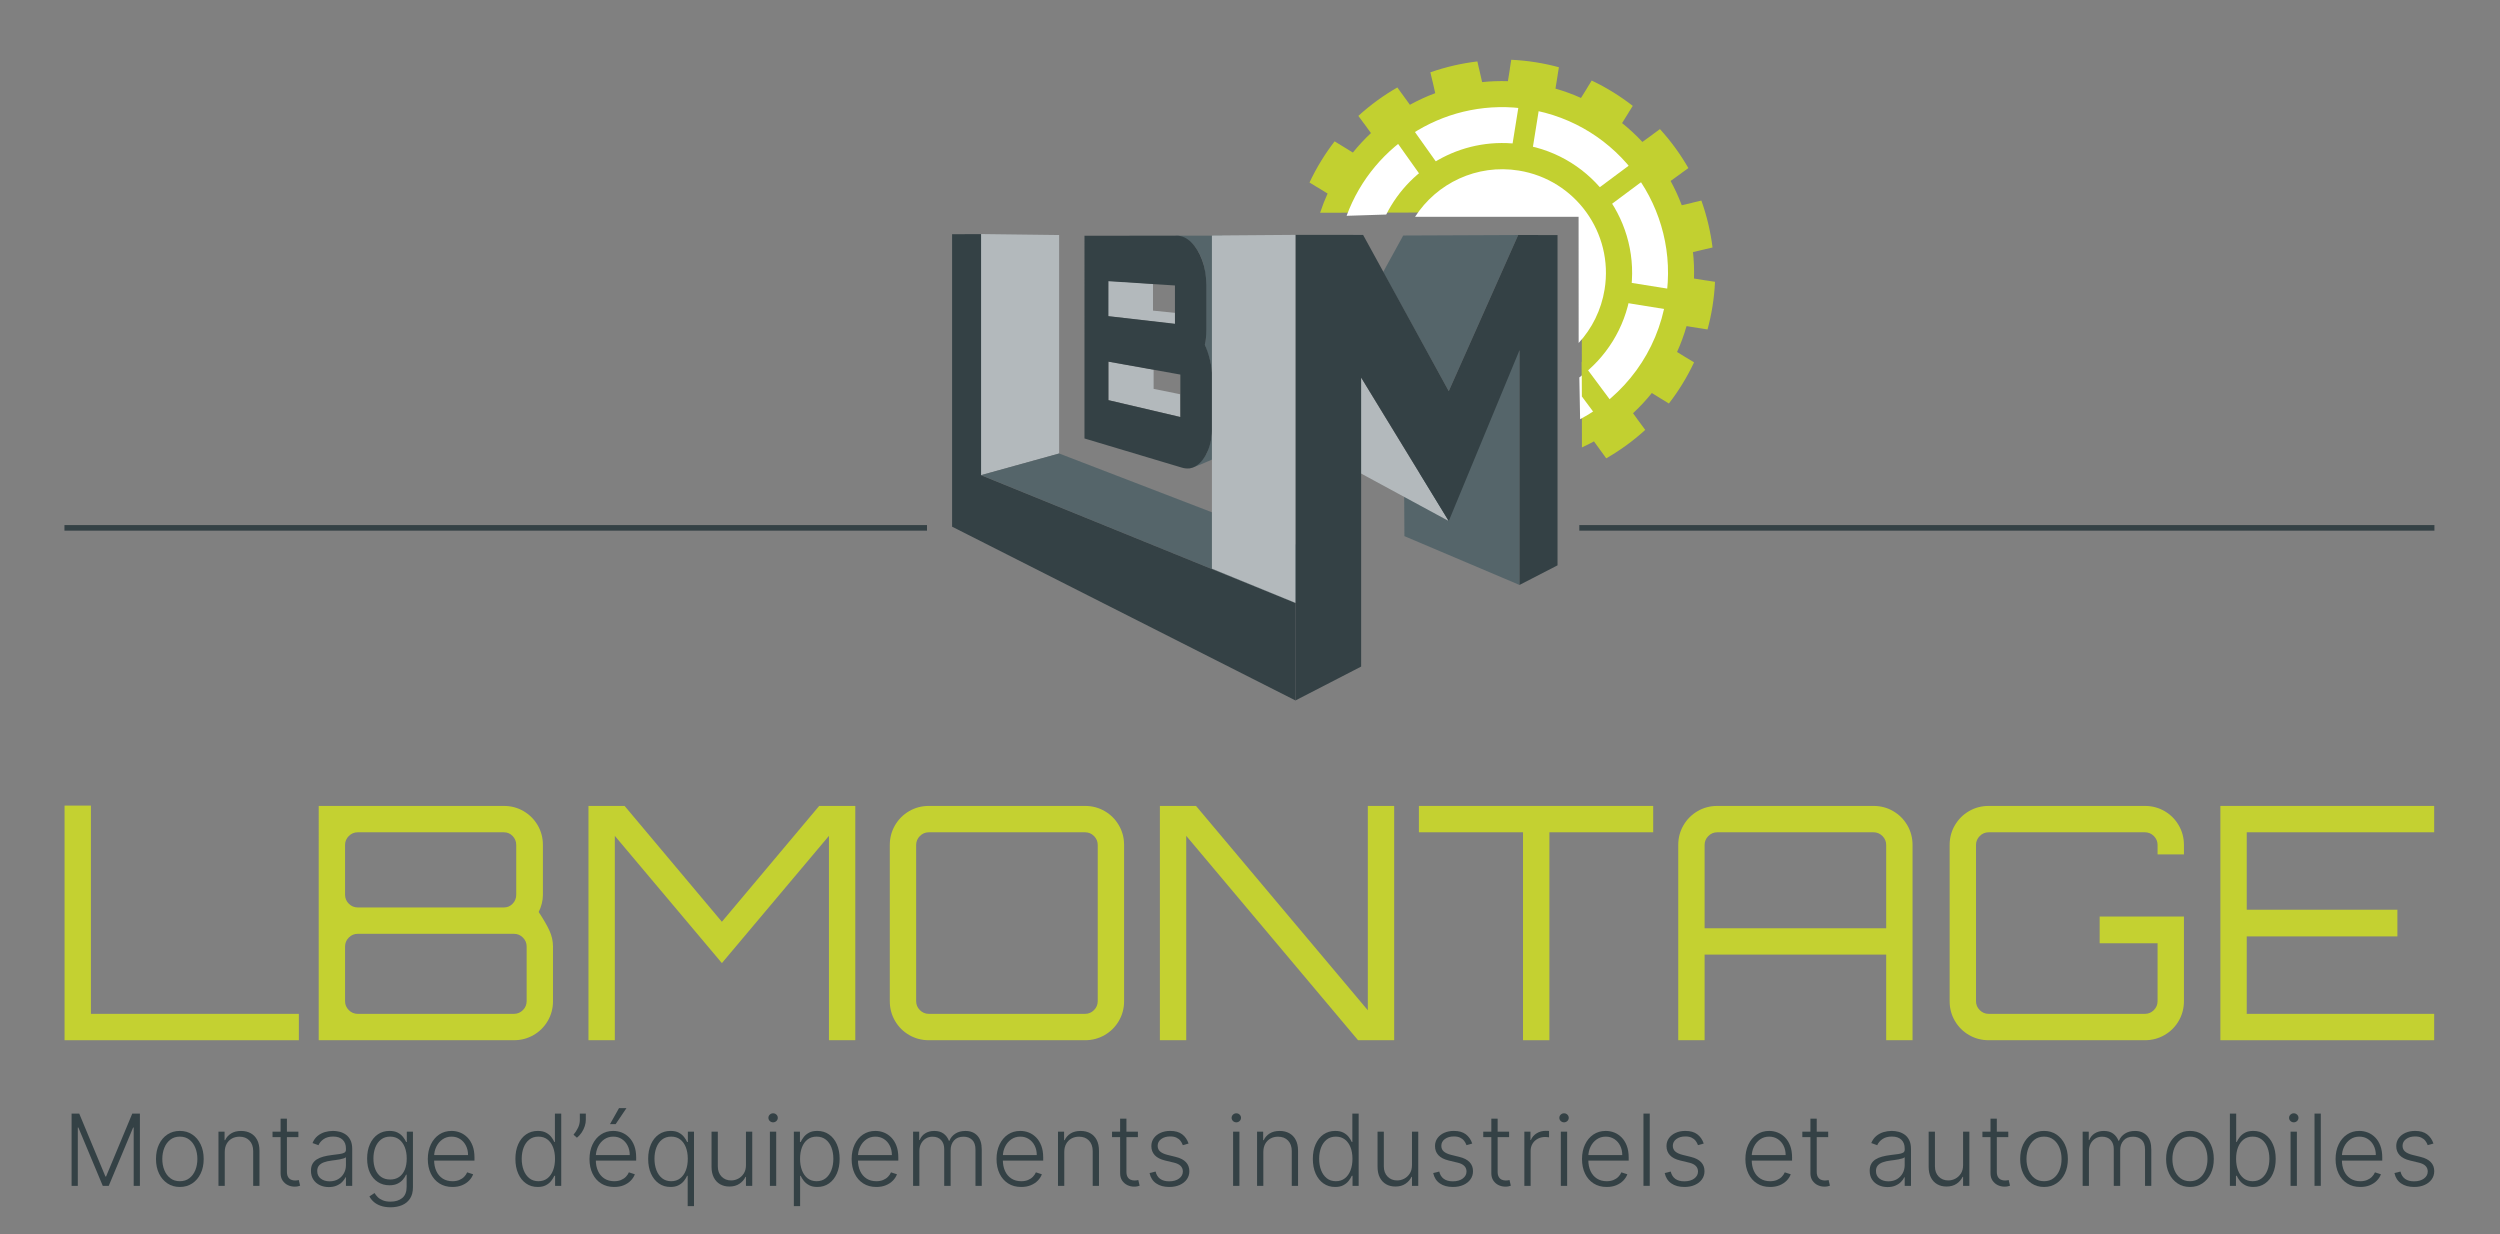 <?xml version="1.0" encoding="utf-8"?>
<!-- Generator: Adobe Illustrator 15.0.0, SVG Export Plug-In . SVG Version: 6.00 Build 0)  -->
<!DOCTYPE svg PUBLIC "-//W3C//DTD SVG 1.1//EN" "http://www.w3.org/Graphics/SVG/1.1/DTD/svg11.dtd">
<svg version="1.1" id="Calque_1" xmlns="http://www.w3.org/2000/svg" xmlns:xlink="http://www.w3.org/1999/xlink" x="0px" y="0px"
	 width="1280px" height="632px" viewBox="0 0 1280 632" enable-background="new 0 0 1280 632" xml:space="preserve">
<rect x="0" y="0" width="1280" height="632" fill="#808080" stroke="none"/>
<g>
	<polygon fill="#C4D131" points="33.057,532.592 33.057,412.465 46.551,412.465 46.551,519.096 153.017,519.096 153.017,532.592 
		33.057,532.592 	"/>
	<path fill="#C4D131" d="M183.17,519.096h79.973c1.776,0,3.305-0.636,4.583-1.915c1.274-1.274,1.917-2.805,1.917-4.582v-27.99
		c0-1.775-0.642-3.304-1.917-4.582c-1.278-1.275-2.807-1.916-4.583-1.916H183.17c-1.777,0-3.305,0.641-4.582,1.916
		c-1.277,1.278-1.915,2.807-1.915,4.582v27.99c0,1.777,0.638,3.308,1.915,4.582C179.865,518.46,181.393,519.096,183.17,519.096
		L183.17,519.096z M183.17,464.615h74.808c1.776,0,3.275-0.637,4.498-1.917c1.221-1.274,1.835-2.803,1.835-4.58v-25.492
		c0-1.775-0.614-3.304-1.835-4.581c-1.223-1.275-2.722-1.915-4.498-1.915H183.17c-1.777,0-3.305,0.64-4.582,1.915
		c-1.277,1.277-1.915,2.806-1.915,4.581v25.492c0,1.777,0.638,3.306,1.915,4.58C179.865,463.979,181.393,464.615,183.17,464.615
		L183.17,464.615z M163.177,412.634h94.801c3.665,0,7.024,0.89,10.081,2.665c3.054,1.777,5.469,4.195,7.247,7.247
		c1.776,3.056,2.665,6.415,2.665,10.08v25.492c0,1.557-0.195,3.082-0.582,4.58c-0.391,1.501-0.915,2.917-1.583,4.25
		c2.442,3.666,4.275,6.829,5.499,9.496c1.221,2.665,1.833,5.389,1.833,8.164v27.99c0,3.667-0.89,7.026-2.667,10.08
		c-1.778,3.056-4.193,5.473-7.247,7.248c-3.056,1.775-6.416,2.665-10.081,2.665h-99.965V412.634L163.177,412.634z"/>
	<polygon fill="#C4D131" points="301.295,532.592 301.295,412.634 319.788,412.634 369.604,471.946 419.42,412.634 437.914,412.634 
		437.914,532.592 424.418,532.592 424.418,427.962 369.604,493.105 314.789,427.962 314.789,532.592 301.295,532.592 	"/>
	<path fill="#C4D131" d="M475.567,519.096h79.973c1.775,0,3.304-0.636,4.582-1.915c1.274-1.274,1.917-2.805,1.917-4.582v-79.973
		c0-1.775-0.643-3.304-1.917-4.581c-1.278-1.275-2.807-1.915-4.582-1.915h-79.973c-1.778,0-3.307,0.64-4.582,1.915
		c-1.277,1.277-1.916,2.806-1.916,4.581v79.973c0,1.777,0.639,3.308,1.916,4.582C472.26,518.46,473.79,519.096,475.567,519.096
		L475.567,519.096z M475.567,532.592c-3.664,0-7.024-0.89-10.081-2.665s-5.472-4.192-7.245-7.248
		c-1.78-3.054-2.668-6.413-2.668-10.08v-79.973c0-3.665,0.888-7.024,2.668-10.08c1.773-3.052,4.188-5.47,7.245-7.247
		c3.056-1.775,6.417-2.665,10.081-2.665h79.973c3.666,0,7.024,0.89,10.081,2.665c3.053,1.777,5.468,4.195,7.246,7.247
		c1.775,3.056,2.667,6.415,2.667,10.08v79.973c0,3.667-0.891,7.026-2.667,10.08c-1.778,3.056-4.193,5.473-7.246,7.248
		c-3.057,1.775-6.416,2.665-10.081,2.665H475.567L475.567,532.592z"/>
	<polygon fill="#C4D131" points="593.858,532.592 593.858,412.634 612.353,412.634 700.323,517.265 700.323,412.634 
		713.817,412.634 713.817,532.592 695.322,532.592 607.354,427.962 607.354,532.592 593.858,532.592 	"/>
	<polygon fill="#C4D131" points="779.792,532.592 779.792,426.13 726.477,426.13 726.477,412.634 846.438,412.634 846.438,426.13 
		793.289,426.13 793.289,532.592 779.792,532.592 	"/>
	<path fill="#C4D131" d="M965.729,475.276v-42.65c0-1.775-0.64-3.304-1.916-4.581c-1.279-1.275-2.806-1.915-4.582-1.915h-79.973
		c-1.778,0-3.306,0.64-4.582,1.915c-1.277,1.277-1.916,2.806-1.916,4.581v42.65H965.729L965.729,475.276z M859.264,432.626
		c0-3.665,0.889-7.024,2.667-10.08c1.776-3.052,4.191-5.47,7.246-7.247c3.055-1.775,6.415-2.665,10.081-2.665h79.973
		c3.667,0,7.021,0.89,10.079,2.665c3.054,1.777,5.472,4.195,7.25,7.247c1.773,3.056,2.665,6.415,2.665,10.08v99.966h-13.496v-43.819
		H872.76v43.819h-13.496V432.626L859.264,432.626z"/>
	<path fill="#C4D131" d="M1018.21,532.592c-3.665,0-7.027-0.89-10.08-2.665c-3.056-1.775-5.472-4.192-7.247-7.248
		c-1.779-3.054-2.666-6.413-2.666-10.08v-79.973c0-3.665,0.887-7.024,2.666-10.08c1.775-3.052,4.191-5.47,7.247-7.247
		c3.053-1.775,6.415-2.665,10.08-2.665h79.974c3.664,0,7.022,0.89,10.08,2.665c3.051,1.777,5.466,4.195,7.246,7.247
		c1.775,3.056,2.666,6.415,2.666,10.08v4.832h-13.497v-4.832c0-1.775-0.639-3.304-1.914-4.581c-1.277-1.275-2.807-1.915-4.581-1.915
		h-79.974c-1.78,0-3.306,0.64-4.581,1.915c-1.278,1.277-1.917,2.806-1.917,4.581v79.973c0,1.777,0.639,3.308,1.917,4.582
		c1.275,1.279,2.801,1.915,4.581,1.915h79.974c1.774,0,3.304-0.636,4.581-1.915c1.275-1.274,1.914-2.805,1.914-4.582v-29.656
		h-29.655v-13.663h43.152v43.319c0,3.667-0.891,7.026-2.666,10.08c-1.78,3.056-4.195,5.473-7.246,7.248
		c-3.058,1.775-6.416,2.665-10.08,2.665H1018.21L1018.21,532.592z"/>
	<polygon fill="#C4D131" points="1136.833,532.592 1136.833,412.634 1246.298,412.634 1246.298,426.13 1150.327,426.13 
		1150.327,465.78 1227.47,465.78 1227.47,479.442 1150.327,479.442 1150.327,519.096 1246.298,519.096 1246.298,532.592 
		1136.833,532.592 	"/>
	<polygon fill="#344145" points="36.658,570.157 40.56,570.157 53.981,602.381 54.306,602.381 67.726,570.157 71.628,570.157 
		71.628,607.149 68.449,607.149 68.449,577.29 68.16,577.29 55.679,607.149 52.607,607.149 40.127,577.29 39.837,577.29 
		39.837,607.149 36.658,607.149 36.658,570.157 	"/>
	<path fill="#344145" d="M92.077,604.781c1.925,0,3.559-0.516,4.895-1.553c1.336-1.036,2.352-2.415,3.043-4.136
		c0.693-1.724,1.039-3.62,1.039-5.689c0-2.072-0.346-3.975-1.039-5.709c-0.691-1.734-1.708-3.124-3.043-4.172
		c-1.336-1.049-2.969-1.571-4.895-1.571c-1.915,0-3.543,0.522-4.886,1.571c-1.343,1.048-2.36,2.438-3.053,4.172
		c-0.692,1.734-1.038,3.637-1.038,5.709c0,2.069,0.346,3.966,1.038,5.689c0.693,1.721,1.706,3.1,3.043,4.136
		C88.518,604.266,90.15,604.781,92.077,604.781L92.077,604.781z M92.077,607.728c-2.397,0-4.513-0.608-6.349-1.824
		c-1.836-1.218-3.273-2.9-4.309-5.05c-1.035-2.15-1.553-4.634-1.553-7.45c0-2.843,0.518-5.345,1.553-7.507
		c1.035-2.16,2.472-3.846,4.309-5.057c1.836-1.211,3.952-1.813,6.349-1.813c2.396,0,4.51,0.605,6.338,1.824
		c1.832,1.214,3.267,2.901,4.31,5.055c1.04,2.157,1.562,4.655,1.562,7.498c0,2.816-0.518,5.3-1.554,7.45
		c-1.035,2.149-2.471,3.832-4.307,5.05C96.589,607.119,94.473,607.728,92.077,607.728L92.077,607.728z"/>
	<path fill="#344145" d="M115.072,589.809v17.341h-3.216v-27.745h3.125v4.354h0.291c0.649-1.423,1.664-2.563,3.043-3.423
		c1.378-0.862,3.086-1.292,5.121-1.292c1.867,0,3.506,0.388,4.921,1.163c1.416,0.779,2.517,1.919,3.306,3.425
		c0.789,1.505,1.183,3.354,1.183,5.545v17.974h-3.215v-17.775c0-2.275-0.635-4.073-1.906-5.399
		c-1.271-1.326-2.971-1.988-5.103-1.988c-1.456,0-2.751,0.314-3.882,0.939c-1.132,0.628-2.027,1.525-2.683,2.7
		S115.072,588.194,115.072,589.809L115.072,589.809z"/>
	<path fill="#344145" d="M143.667,572.756h3.234v27.15c0,1.155,0.198,2.062,0.596,2.718c0.397,0.657,0.915,1.118,1.553,1.392
		c0.638,0.271,1.319,0.405,2.04,0.405c0.424,0,0.785-0.027,1.085-0.082c0.301-0.053,0.566-0.111,0.795-0.172l0.687,2.909
		c-0.314,0.12-0.699,0.229-1.157,0.334c-0.458,0.103-1.025,0.154-1.698,0.154c-1.181,0-2.316-0.262-3.405-0.776
		c-1.089-0.518-1.984-1.291-2.682-2.313c-0.699-1.022-1.049-2.293-1.049-3.812V572.756L143.667,572.756z M152.772,579.404v2.8
		h-13.241v-2.8H152.772L152.772,579.404z"/>
	<path fill="#344145" d="M168.759,604.836c1.71,0,3.191-0.381,4.444-1.137c1.251-0.759,2.219-1.768,2.899-3.026
		c0.679-1.259,1.019-2.646,1.019-4.163v-4.01c-0.239,0.228-0.639,0.434-1.2,0.613c-0.56,0.181-1.204,0.34-1.933,0.479
		c-0.728,0.139-1.455,0.257-2.177,0.354c-0.723,0.095-1.371,0.179-1.95,0.252c-1.565,0.192-2.901,0.493-4.009,0.904
		c-1.107,0.408-1.957,0.972-2.547,1.686c-0.589,0.72-0.884,1.636-0.884,2.757c0,1.685,0.602,2.989,1.806,3.909
		C165.43,604.377,166.94,604.836,168.759,604.836L168.759,604.836z M168.327,607.779c-1.674,0-3.205-0.328-4.588-0.985
		c-1.384-0.655-2.487-1.606-3.305-2.851c-0.82-1.246-1.229-2.763-1.229-4.543c0-1.374,0.259-2.529,0.777-3.469
		c0.518-0.939,1.252-1.709,2.204-2.312c0.952-0.604,2.077-1.079,3.378-1.429c1.3-0.349,2.733-0.619,4.298-0.813
		c1.554-0.192,2.87-0.362,3.946-0.507c1.079-0.143,1.9-0.371,2.466-0.685c0.566-0.313,0.848-0.818,0.848-1.517v-0.652
		c0-1.889-0.563-3.378-1.688-4.469c-1.125-1.091-2.743-1.636-4.85-1.636c-2,0-3.628,0.44-4.886,1.318
		c-1.257,0.879-2.14,1.917-2.645,3.106l-3.053-1.1c0.627-1.519,1.494-2.73,2.601-3.642c1.108-0.908,2.347-1.563,3.722-1.969
		c1.372-0.4,2.763-0.603,4.172-0.603c1.06,0,2.165,0.138,3.313,0.414c1.15,0.278,2.219,0.756,3.207,1.435
		c0.988,0.682,1.788,1.627,2.402,2.837c0.614,1.211,0.921,2.743,0.921,4.598v18.84h-3.216v-4.391h-0.198
		c-0.386,0.819-0.958,1.615-1.716,2.384c-0.758,0.771-1.71,1.403-2.854,1.897C171.21,607.533,169.867,607.779,168.327,607.779
		L168.327,607.779z"/>
	<path fill="#344145" d="M199.758,603.914c1.781,0,3.306-0.429,4.569-1.29c1.264-0.862,2.233-2.099,2.908-3.713
		c0.675-1.613,1.011-3.533,1.011-5.763c0-2.167-0.331-4.09-0.993-5.77c-0.662-1.681-1.623-3.006-2.88-3.974
		c-1.258-0.971-2.797-1.454-4.615-1.454c-1.856,0-3.42,0.5-4.696,1.499c-1.277,1-2.24,2.345-2.892,4.038
		c-0.648,1.691-0.974,3.58-0.974,5.66c0,2.12,0.331,3.99,0.993,5.608c0.663,1.619,1.632,2.885,2.909,3.795
		C196.373,603.46,197.927,603.914,199.758,603.914L199.758,603.914z M199.974,618.13c-1.891,0-3.546-0.243-4.967-0.732
		c-1.421-0.486-2.62-1.152-3.594-1.992c-0.976-0.847-1.735-1.791-2.277-2.84l2.637-1.734c0.396,0.701,0.931,1.386,1.599,2.062
		c0.667,0.675,1.542,1.233,2.619,1.679c1.078,0.444,2.406,0.669,3.983,0.669c2.458,0,4.44-0.614,5.952-1.844
		c1.51-1.227,2.267-3.137,2.267-5.726v-6.248h-0.29c-0.373,0.842-0.909,1.683-1.607,2.521c-0.699,0.835-1.61,1.53-2.737,2.085
		c-1.126,0.552-2.519,0.831-4.182,0.831c-2.215,0-4.181-0.549-5.896-1.645c-1.716-1.096-3.065-2.663-4.047-4.705
		c-0.981-2.041-1.472-4.475-1.472-7.306c0-2.807,0.479-5.274,1.436-7.407c0.958-2.131,2.296-3.791,4.019-4.984
		c1.722-1.192,3.726-1.786,6.015-1.786c1.698,0,3.106,0.298,4.225,0.892c1.122,0.596,2.021,1.334,2.702,2.214
		c0.681,0.879,1.213,1.733,1.598,2.564h0.325v-5.292h3.145v28.467c0,2.35-0.501,4.279-1.501,5.798
		c-0.999,1.517-2.359,2.64-4.082,3.367C204.123,617.766,202.166,618.13,199.974,618.13L199.974,618.13z"/>
	<path fill="#344145" d="M231.675,607.728c-2.588,0-4.828-0.606-6.718-1.817c-1.892-1.211-3.351-2.891-4.381-5.037
		c-1.029-2.151-1.544-4.629-1.544-7.436c0-2.791,0.516-5.274,1.544-7.45c1.03-2.173,2.458-3.878,4.281-5.112
		c1.825-1.232,3.934-1.849,6.331-1.849c1.506,0,2.956,0.272,4.353,0.819c1.397,0.549,2.652,1.385,3.766,2.513
		c1.116,1.125,1.997,2.54,2.647,4.243c0.65,1.705,0.974,3.719,0.974,6.042v1.588h-21.674v-2.834h18.388
		c0-1.782-0.358-3.386-1.075-4.814c-0.717-1.425-1.709-2.556-2.981-3.386c-1.271-0.83-2.736-1.246-4.398-1.246
		c-1.757,0-3.305,0.469-4.64,1.408c-1.338,0.939-2.383,2.179-3.135,3.72c-0.754,1.543-1.136,3.229-1.147,5.061v1.696
		c0,2.203,0.381,4.127,1.147,5.772c0.765,1.641,1.851,2.916,3.259,3.82c1.409,0.901,3.076,1.353,5.003,1.353
		c1.313,0,2.467-0.204,3.459-0.614c0.994-0.408,1.83-0.959,2.512-1.651c0.68-0.693,1.193-1.454,1.542-2.285l3.053,0.994
		c-0.421,1.169-1.11,2.244-2.068,3.23c-0.958,0.989-2.149,1.78-3.576,2.375C235.171,607.43,233.53,607.728,231.675,607.728
		L231.675,607.728z"/>
	<path fill="#344145" d="M275.681,604.781c1.794,0,3.322-0.489,4.587-1.472c1.265-0.98,2.231-2.335,2.898-4.063
		c0.669-1.729,1.003-3.712,1.003-5.952c0-2.214-0.331-4.176-0.994-5.879c-0.661-1.705-1.625-3.042-2.889-4.01
		c-1.264-0.971-2.8-1.454-4.605-1.454c-1.855,0-3.417,0.504-4.688,1.508c-1.271,1.005-2.234,2.365-2.889,4.072
		c-0.657,1.711-0.986,3.631-0.986,5.763c0,2.157,0.332,4.101,0.993,5.834c0.662,1.733,1.629,3.111,2.899,4.127
		C272.282,604.272,273.838,604.781,275.681,604.781L275.681,604.781z M275.3,607.728c-2.275,0-4.268-0.604-5.977-1.809
		c-1.711-1.204-3.043-2.883-4.001-5.04c-0.956-2.154-1.435-4.663-1.435-7.53c0-2.853,0.479-5.356,1.435-7.505
		c0.958-2.149,2.297-3.822,4.019-5.021c1.723-1.199,3.728-1.796,6.015-1.796c1.686,0,3.088,0.298,4.208,0.892
		c1.121,0.596,2.016,1.334,2.692,2.214c0.674,0.879,1.198,1.733,1.571,2.564h0.289v-14.539h3.234v36.992h-3.143V602h-0.38
		c-0.373,0.844-0.903,1.707-1.589,2.593c-0.687,0.883-1.593,1.627-2.719,2.229C278.393,607.427,276.987,607.728,275.3,607.728
		L275.3,607.728z"/>
	<path fill="#344145" d="M299.941,570.157v3.251c0,0.987-0.179,2.037-0.533,3.151c-0.355,1.114-0.874,2.19-1.553,3.232
		c-0.681,1.043-1.503,1.946-2.464,2.718l-1.754-1.535c0.903-1.059,1.667-2.234,2.295-3.53c0.626-1.295,0.939-2.623,0.939-3.982
		v-3.305H299.941L299.941,570.157z"/>
	<path fill="#344145" d="M312.317,575.556l4.623-8.2h3.812l-5.544,8.2H312.317L312.317,575.556z M314.466,607.728
		c-2.589,0-4.829-0.606-6.72-1.817c-1.89-1.211-3.35-2.891-4.379-5.037c-1.03-2.151-1.544-4.629-1.544-7.436
		c0-2.791,0.514-5.274,1.544-7.45c1.029-2.173,2.456-3.878,4.281-5.112c1.823-1.232,3.935-1.849,6.332-1.849
		c1.504,0,2.955,0.272,4.352,0.819c1.397,0.549,2.652,1.385,3.766,2.513c1.113,1.125,1.996,2.54,2.647,4.243
		c0.649,1.705,0.975,3.719,0.975,6.042v1.588h-21.674v-2.834h18.388c0-1.782-0.36-3.386-1.074-4.814
		c-0.718-1.425-1.711-2.556-2.981-3.386c-1.271-0.83-2.736-1.246-4.397-1.246c-1.759,0-3.307,0.469-4.644,1.408
		c-1.337,0.939-2.38,2.179-3.133,3.72c-0.753,1.543-1.135,3.229-1.147,5.061v1.696c0,2.203,0.382,4.127,1.147,5.772
		c0.766,1.641,1.852,2.916,3.26,3.82c1.409,0.901,3.077,1.353,5.003,1.353c1.312,0,2.466-0.204,3.459-0.614
		c0.994-0.408,1.83-0.959,2.51-1.651c0.681-0.693,1.195-1.454,1.545-2.285l3.052,0.994c-0.42,1.169-1.11,2.244-2.066,3.23
		c-0.958,0.989-2.151,1.78-3.578,2.375C317.962,607.43,316.32,607.728,314.466,607.728L314.466,607.728z"/>
	<path fill="#344145" d="M343.657,604.781c1.795,0,3.324-0.489,4.589-1.472c1.263-0.98,2.23-2.335,2.899-4.063
		c0.667-1.729,1.002-3.712,1.002-5.952c0-2.214-0.331-4.176-0.994-5.879c-0.663-1.705-1.623-3.042-2.88-4.01
		c-1.259-0.971-2.798-1.454-4.616-1.454c-1.854,0-3.42,0.504-4.696,1.508c-1.277,1.005-2.239,2.365-2.89,4.072
		c-0.65,1.711-0.976,3.631-0.976,5.763c0,2.157,0.332,4.101,0.994,5.834c0.663,1.733,1.633,3.111,2.909,4.127
		C340.274,604.272,341.827,604.781,343.657,604.781L343.657,604.781z M352.093,617.553V602h-0.289
		c-0.374,0.844-0.904,1.707-1.59,2.593c-0.688,0.883-1.596,1.627-2.729,2.229c-1.13,0.604-2.533,0.905-4.208,0.905
		c-2.264,0-4.254-0.604-5.968-1.809c-1.717-1.204-3.053-2.883-4.012-5.04c-0.957-2.154-1.435-4.663-1.435-7.53
		c0-2.853,0.479-5.356,1.435-7.505c0.958-2.149,2.297-3.822,4.021-5.021c1.722-1.199,3.728-1.796,6.015-1.796
		c1.698,0,3.103,0.3,4.217,0.901c1.115,0.602,2.008,1.339,2.682,2.213c0.675,0.873,1.2,1.725,1.573,2.556h0.379v-5.292h3.143v38.148
		H352.093L352.093,617.553z"/>
	<path fill="#344145" d="M381.934,596.547v-17.143h3.215v27.745h-3.215v-4.605h-0.252c-0.65,1.42-1.681,2.604-3.09,3.548
		c-1.408,0.945-3.129,1.417-5.165,1.417c-1.77,0-3.34-0.388-4.714-1.163c-1.373-0.778-2.451-1.918-3.232-3.425
		c-0.784-1.505-1.174-3.354-1.174-5.545v-17.972h3.215v17.772c0,2.167,0.638,3.912,1.914,5.232c1.276,1.315,2.913,1.975,4.913,1.975
		c1.252,0,2.455-0.3,3.612-0.902c1.155-0.602,2.107-1.485,2.854-2.646C381.561,599.673,381.934,598.244,381.934,596.547
		L381.934,596.547z"/>
	<path fill="#344145" d="M394.184,607.149v-27.745h3.232v27.745H394.184L394.184,607.149z M395.825,574.636
		c-0.662,0-1.229-0.227-1.697-0.678c-0.47-0.451-0.705-0.995-0.705-1.635c0-0.638,0.236-1.181,0.713-1.634
		c0.475-0.452,1.039-0.679,1.688-0.679c0.664,0,1.229,0.227,1.699,0.679c0.469,0.453,0.703,0.996,0.703,1.634
		c0,0.64-0.236,1.184-0.713,1.635C397.04,574.409,396.476,574.636,395.825,574.636L395.825,574.636z"/>
	<path fill="#344145" d="M409.627,593.294c0,2.24,0.335,4.223,1.003,5.952c0.667,1.729,1.632,3.083,2.89,4.063
		c1.258,0.982,2.785,1.472,4.579,1.472c1.842,0,3.397-0.509,4.669-1.526c1.27-1.016,2.241-2.394,2.909-4.127
		s1.002-3.677,1.002-5.834c0-2.132-0.329-4.052-0.985-5.763c-0.656-1.707-1.623-3.067-2.899-4.072
		c-1.276-1.004-2.842-1.508-4.695-1.508c-1.807,0-3.342,0.483-4.606,1.454c-1.264,0.968-2.225,2.305-2.88,4.01
		C409.957,589.118,409.627,591.08,409.627,593.294L409.627,593.294z M406.449,617.553v-38.148h3.125v5.292h0.38
		c0.384-0.831,0.915-1.683,1.589-2.556c0.675-0.874,1.569-1.611,2.684-2.213c1.113-0.602,2.519-0.901,4.217-0.901
		c2.287,0,4.29,0.597,6.006,1.796c1.716,1.199,3.052,2.872,4.009,5.021c0.958,2.148,1.438,4.652,1.438,7.505
		c0,2.867-0.48,5.376-1.438,7.53c-0.957,2.157-2.293,3.836-4.009,5.04c-1.716,1.204-3.706,1.809-5.969,1.809
		c-1.674,0-3.073-0.301-4.2-0.905c-1.126-0.603-2.036-1.347-2.727-2.229c-0.692-0.886-1.225-1.749-1.599-2.593h-0.29v15.553H406.449
		L406.449,617.553z"/>
	<path fill="#344145" d="M448.682,607.728c-2.589,0-4.828-0.606-6.72-1.817c-1.89-1.211-3.351-2.891-4.38-5.037
		c-1.028-2.151-1.544-4.629-1.544-7.436c0-2.791,0.516-5.274,1.544-7.45c1.029-2.173,2.457-3.878,4.281-5.112
		c1.824-1.232,3.935-1.849,6.331-1.849c1.506,0,2.955,0.272,4.354,0.819c1.397,0.549,2.651,1.385,3.765,2.513
		c1.113,1.125,1.998,2.54,2.648,4.243c0.648,1.705,0.975,3.719,0.975,6.042v1.588h-21.676v-2.834h18.389
		c0-1.782-0.36-3.386-1.075-4.814c-0.717-1.425-1.709-2.556-2.98-3.386s-2.736-1.246-4.398-1.246c-1.758,0-3.306,0.469-4.643,1.408
		c-1.336,0.939-2.38,2.179-3.131,3.72c-0.755,1.543-1.138,3.229-1.149,5.061v1.696c0,2.203,0.382,4.127,1.149,5.772
		c0.763,1.641,1.85,2.916,3.258,3.82c1.409,0.901,3.076,1.353,5.003,1.353c1.311,0,2.466-0.204,3.458-0.614
		c0.995-0.408,1.83-0.959,2.511-1.651c0.68-0.693,1.196-1.454,1.545-2.285l3.052,0.994c-0.42,1.169-1.11,2.244-2.067,3.23
		c-0.957,0.989-2.148,1.78-3.576,2.375C452.178,607.43,450.536,607.728,448.682,607.728L448.682,607.728z"/>
	<path fill="#344145" d="M467.505,607.149v-27.745h3.124v4.262h0.291c0.553-1.433,1.476-2.562,2.772-3.387
		c1.293-0.822,2.85-1.236,4.668-1.236c1.915,0,3.489,0.449,4.725,1.347c1.234,0.897,2.158,2.129,2.772,3.691h0.234
		c0.625-1.54,1.646-2.765,3.061-3.674c1.416-0.911,3.135-1.364,5.158-1.364c2.577,0,4.612,0.81,6.104,2.43
		c1.494,1.619,2.242,3.982,2.242,7.09v18.587h-3.215v-18.587c0-2.191-0.56-3.836-1.679-4.932c-1.121-1.096-2.596-1.645-4.425-1.645
		c-2.12,0-3.751,0.65-4.896,1.952c-1.145,1.301-1.716,2.949-1.716,4.949v18.262h-3.287v-18.876c0-1.878-0.524-3.396-1.573-4.553
		c-1.046-1.156-2.523-1.734-4.425-1.734c-1.276,0-2.425,0.314-3.441,0.939c-1.017,0.628-1.818,1.498-2.402,2.609
		c-0.583,1.115-0.876,2.395-0.876,3.839v17.775H467.505L467.505,607.149z"/>
	<path fill="#344145" d="M522.867,607.728c-2.587,0-4.827-0.606-6.718-1.817c-1.892-1.211-3.351-2.891-4.381-5.037
		c-1.029-2.151-1.544-4.629-1.544-7.436c0-2.791,0.516-5.274,1.544-7.45c1.03-2.173,2.458-3.878,4.281-5.112
		c1.825-1.232,3.934-1.849,6.333-1.849c1.504,0,2.955,0.272,4.351,0.819c1.396,0.549,2.653,1.385,3.765,2.513
		c1.115,1.125,1.997,2.54,2.647,4.243c0.65,1.705,0.975,3.719,0.975,6.042v1.588h-21.672v-2.834h18.385
		c0-1.782-0.357-3.386-1.074-4.814c-0.717-1.425-1.709-2.556-2.98-3.386c-1.271-0.83-2.736-1.246-4.396-1.246
		c-1.759,0-3.307,0.469-4.644,1.408c-1.337,0.939-2.382,2.179-3.133,3.72c-0.754,1.543-1.134,3.229-1.147,5.061v1.696
		c0,2.203,0.381,4.127,1.147,5.772c0.764,1.641,1.852,2.916,3.258,3.82c1.409,0.901,3.077,1.353,5.003,1.353
		c1.313,0,2.466-0.204,3.461-0.614c0.992-0.408,1.828-0.959,2.51-1.651c0.68-0.693,1.194-1.454,1.542-2.285l3.054,0.994
		c-0.422,1.169-1.111,2.244-2.068,3.23c-0.957,0.989-2.149,1.78-3.577,2.375C526.363,607.43,524.723,607.728,522.867,607.728
		L522.867,607.728z"/>
	<path fill="#344145" d="M544.907,589.809v17.341h-3.215v-27.745h3.125v4.354h0.289c0.65-1.423,1.666-2.563,3.043-3.423
		c1.38-0.862,3.088-1.292,5.121-1.292c1.867,0,3.509,0.388,4.923,1.163c1.415,0.779,2.516,1.919,3.306,3.425
		c0.787,1.505,1.182,3.354,1.182,5.545v17.974h-3.215v-17.775c0-2.275-0.634-4.073-1.905-5.399s-2.97-1.988-5.102-1.988
		c-1.457,0-2.752,0.314-3.884,0.939c-1.131,0.628-2.025,1.525-2.681,2.7C545.234,586.801,544.907,588.194,544.907,589.809
		L544.907,589.809z"/>
	<path fill="#344145" d="M573.501,572.756h3.233v27.15c0,1.155,0.2,2.062,0.596,2.718c0.398,0.657,0.915,1.118,1.553,1.392
		c0.639,0.271,1.319,0.405,2.043,0.405c0.42,0,0.782-0.027,1.083-0.082c0.302-0.053,0.565-0.111,0.795-0.172l0.686,2.909
		c-0.313,0.12-0.698,0.229-1.157,0.334c-0.458,0.103-1.024,0.154-1.696,0.154c-1.181,0-2.316-0.262-3.405-0.776
		c-1.09-0.518-1.985-1.291-2.682-2.313c-0.699-1.022-1.049-2.293-1.049-3.812V572.756L573.501,572.756z M582.605,579.404v2.8
		h-13.239v-2.8H582.605L582.605,579.404z"/>
	<path fill="#344145" d="M608.546,585.49l-2.944,0.832c-0.289-0.832-0.699-1.584-1.229-2.257c-0.529-0.675-1.218-1.211-2.068-1.607
		c-0.848-0.399-1.898-0.598-3.151-0.598c-1.878,0-3.419,0.446-4.624,1.337c-1.204,0.893-1.805,2.042-1.805,3.449
		c0,1.194,0.41,2.16,1.237,2.9c0.823,0.738,2.097,1.325,3.82,1.759l4.19,1.031c2.324,0.566,4.067,1.463,5.229,2.692
		c1.161,1.228,1.743,2.77,1.743,4.623c0,1.565-0.433,2.955-1.301,4.172c-0.866,1.215-2.074,2.17-3.621,2.863
		c-1.548,0.69-3.337,1.04-5.374,1.04c-2.708,0-4.942-0.613-6.7-1.833c-1.759-1.223-2.884-2.99-3.378-5.304l3.088-0.757
		c0.398,1.649,1.177,2.895,2.338,3.738c1.163,0.842,2.694,1.264,4.597,1.264c2.133,0,3.836-0.478,5.112-1.436
		c1.276-0.957,1.915-2.159,1.915-3.603c0-1.12-0.374-2.063-1.121-2.829c-0.745-0.766-1.878-1.327-3.396-1.688l-4.533-1.083
		c-2.409-0.577-4.19-1.493-5.346-2.746c-1.156-1.251-1.735-2.805-1.735-4.659c0-1.529,0.417-2.875,1.247-4.036
		c0.831-1.163,1.975-2.074,3.432-2.738c1.457-0.66,3.119-0.991,4.985-0.991c2.542,0,4.573,0.575,6.097,1.725
		C606.773,581.899,607.873,583.48,608.546,585.49L608.546,585.49z"/>
	<path fill="#344145" d="M631.347,607.149v-27.745h3.234v27.745H631.347L631.347,607.149z M632.99,574.636
		c-0.663,0-1.228-0.227-1.697-0.678c-0.47-0.451-0.705-0.995-0.705-1.635c0-0.638,0.237-1.181,0.713-1.634
		c0.475-0.452,1.039-0.679,1.688-0.679c0.663,0,1.229,0.227,1.699,0.679c0.471,0.453,0.703,0.996,0.703,1.634
		c0,0.64-0.236,1.184-0.712,1.635C634.203,574.409,633.64,574.636,632.99,574.636L632.99,574.636z"/>
	<path fill="#344145" d="M646.829,589.809v17.341h-3.214v-27.745h3.125v4.354h0.287c0.651-1.423,1.665-2.563,3.044-3.423
		c1.377-0.862,3.086-1.292,5.12-1.292c1.865,0,3.51,0.388,4.922,1.163c1.416,0.779,2.519,1.919,3.305,3.425
		c0.787,1.505,1.186,3.354,1.186,5.545v17.974h-3.215v-17.775c0-2.275-0.637-4.073-1.907-5.399c-1.27-1.326-2.972-1.988-5.103-1.988
		c-1.458,0-2.752,0.314-3.882,0.939c-1.134,0.628-2.027,1.525-2.686,2.7C647.158,586.801,646.829,588.194,646.829,589.809
		L646.829,589.809z"/>
	<path fill="#344145" d="M683.969,604.781c1.791,0,3.322-0.489,4.588-1.472c1.265-0.98,2.23-2.335,2.896-4.063
		c0.67-1.729,1.006-3.712,1.006-5.952c0-2.214-0.331-4.176-0.993-5.879c-0.664-1.705-1.626-3.042-2.89-4.01
		c-1.265-0.971-2.802-1.454-4.606-1.454c-1.854,0-3.418,0.504-4.688,1.508c-1.271,1.005-2.231,2.365-2.891,4.072
		c-0.655,1.711-0.984,3.631-0.984,5.763c0,2.157,0.334,4.101,0.994,5.834c0.661,1.733,1.63,3.111,2.899,4.127
		C680.568,604.272,682.126,604.781,683.969,604.781L683.969,604.781z M683.589,607.728c-2.276,0-4.269-0.604-5.977-1.809
		c-1.713-1.204-3.046-2.883-4.001-5.04c-0.96-2.154-1.438-4.663-1.438-7.53c0-2.853,0.478-5.356,1.438-7.505
		c0.955-2.149,2.295-3.822,4.017-5.021c1.723-1.199,3.729-1.796,6.014-1.796c1.687,0,3.092,0.298,4.21,0.892
		c1.12,0.596,2.018,1.334,2.692,2.214c0.673,0.879,1.195,1.733,1.571,2.564h0.286v-14.539h3.235v36.992h-3.144V602h-0.378
		c-0.376,0.844-0.903,1.707-1.591,2.593c-0.686,0.883-1.591,1.627-2.72,2.229C686.681,607.427,685.273,607.728,683.589,607.728
		L683.589,607.728z"/>
	<path fill="#344145" d="M722.932,596.547v-17.143h3.216v27.745h-3.216v-4.605h-0.251c-0.651,1.42-1.68,2.604-3.09,3.548
		c-1.411,0.945-3.131,1.417-5.165,1.417c-1.771,0-3.344-0.388-4.717-1.163c-1.37-0.778-2.448-1.918-3.232-3.425
		c-0.783-1.505-1.172-3.354-1.172-5.545v-17.972h3.214v17.772c0,2.167,0.639,3.912,1.915,5.232c1.275,1.315,2.914,1.975,4.911,1.975
		c1.254,0,2.457-0.3,3.613-0.902c1.158-0.602,2.107-1.485,2.854-2.646C722.559,599.673,722.932,598.244,722.932,596.547
		L722.932,596.547z"/>
	<path fill="#344145" d="M753.785,585.49l-2.944,0.832c-0.291-0.832-0.698-1.584-1.229-2.257c-0.53-0.675-1.219-1.211-2.067-1.607
		c-0.849-0.399-1.899-0.598-3.152-0.598c-1.879,0-3.421,0.446-4.624,1.337c-1.205,0.893-1.807,2.042-1.807,3.449
		c0,1.194,0.413,2.16,1.238,2.9c0.824,0.738,2.098,1.325,3.818,1.759l4.191,1.031c2.323,0.566,4.066,1.463,5.229,2.692
		c1.162,1.228,1.745,2.77,1.745,4.623c0,1.565-0.435,2.955-1.303,4.172c-0.868,1.215-2.073,2.17-3.619,2.863
		c-1.548,0.69-3.34,1.04-5.374,1.04c-2.711,0-4.944-0.613-6.7-1.833c-1.76-1.223-2.886-2.99-3.379-5.304l3.087-0.757
		c0.399,1.649,1.178,2.895,2.34,3.738c1.163,0.842,2.693,1.264,4.598,1.264c2.131,0,3.835-0.478,5.113-1.436
		c1.274-0.957,1.913-2.159,1.913-3.603c0-1.12-0.374-2.063-1.122-2.829c-0.744-0.766-1.876-1.327-3.393-1.688l-4.536-1.083
		c-2.406-0.577-4.19-1.493-5.344-2.746c-1.158-1.251-1.734-2.805-1.734-4.659c0-1.529,0.413-2.875,1.246-4.036
		c0.83-1.163,1.974-2.074,3.431-2.738c1.457-0.66,3.117-0.991,4.985-0.991c2.541,0,4.572,0.575,6.097,1.725
		C752.012,581.899,753.107,583.48,753.785,585.49L753.785,585.49z"/>
	<path fill="#344145" d="M763.558,572.756h3.234v27.15c0,1.155,0.2,2.062,0.597,2.718c0.395,0.657,0.914,1.118,1.553,1.392
		c0.639,0.271,1.318,0.405,2.042,0.405c0.42,0,0.781-0.027,1.083-0.082c0.302-0.053,0.567-0.111,0.795-0.172l0.685,2.909
		c-0.312,0.12-0.696,0.229-1.153,0.334c-0.457,0.103-1.027,0.154-1.699,0.154c-1.181,0-2.314-0.262-3.404-0.776
		c-1.09-0.518-1.985-1.291-2.682-2.313c-0.701-1.022-1.05-2.293-1.05-3.812V572.756L763.558,572.756z M772.662,579.404v2.8h-13.238
		v-2.8H772.662L772.662,579.404z"/>
	<path fill="#344145" d="M780.467,607.149v-27.745h3.127v4.262h0.234c0.551-1.396,1.52-2.524,2.898-3.387
		c1.378-0.861,2.94-1.291,4.688-1.291c0.266,0,0.559,0.007,0.885,0.019c0.324,0.014,0.596,0.025,0.813,0.036v3.27
		c-0.145-0.025-0.396-0.062-0.758-0.108c-0.361-0.047-0.755-0.072-1.175-0.072c-1.443,0-2.729,0.303-3.856,0.911
		c-1.129,0.609-2.014,1.449-2.666,2.521c-0.65,1.069-0.974,2.294-0.974,3.666v17.92H780.467L780.467,607.149z"/>
	<path fill="#344145" d="M799.146,607.149v-27.745h3.234v27.745H799.146L799.146,607.149z M800.79,574.636
		c-0.663,0-1.231-0.227-1.698-0.678c-0.473-0.451-0.706-0.995-0.706-1.635c0-0.638,0.237-1.181,0.715-1.634
		c0.477-0.452,1.037-0.679,1.689-0.679c0.66,0,1.228,0.227,1.695,0.679c0.473,0.453,0.707,0.996,0.707,1.634
		c0,0.64-0.237,1.184-0.715,1.635C802.003,574.409,801.439,574.636,800.79,574.636L800.79,574.636z"/>
	<path fill="#344145" d="M822.631,607.728c-2.59,0-4.828-0.606-6.721-1.817c-1.891-1.211-3.352-2.891-4.379-5.037
		c-1.028-2.151-1.545-4.629-1.545-7.436c0-2.791,0.517-5.274,1.545-7.45c1.027-2.173,2.457-3.878,4.279-5.112
		c1.825-1.232,3.938-1.849,6.332-1.849c1.505,0,2.957,0.272,4.354,0.819c1.396,0.549,2.651,1.385,3.766,2.513
		c1.114,1.125,1.997,2.54,2.646,4.243c0.65,1.705,0.976,3.719,0.976,6.042v1.588h-21.673v-2.834h18.385
		c0-1.782-0.358-3.386-1.075-4.814c-0.715-1.425-1.709-2.556-2.979-3.386c-1.271-0.83-2.736-1.246-4.398-1.246
		c-1.761,0-3.305,0.469-4.642,1.408s-2.383,2.179-3.134,3.72c-0.752,1.543-1.139,3.229-1.149,5.061v1.696
		c0,2.203,0.386,4.127,1.149,5.772c0.763,1.641,1.852,2.916,3.26,3.82c1.409,0.901,3.077,1.353,5.004,1.353
		c1.312,0,2.465-0.204,3.459-0.614c0.993-0.408,1.831-0.959,2.51-1.651c0.681-0.693,1.196-1.454,1.545-2.285l3.052,0.994
		c-0.421,1.169-1.11,2.244-2.069,3.23c-0.955,0.989-2.146,1.78-3.575,2.375C826.125,607.43,824.484,607.728,822.631,607.728
		L822.631,607.728z"/>
	<polygon fill="#344145" points="844.67,570.157 844.67,607.149 841.454,607.149 841.454,570.157 844.67,570.157 	"/>
	<path fill="#344145" d="M872.307,585.49l-2.943,0.832c-0.29-0.832-0.701-1.584-1.229-2.257c-0.529-0.675-1.22-1.211-2.067-1.607
		c-0.851-0.399-1.899-0.598-3.151-0.598c-1.879,0-3.42,0.446-4.628,1.337c-1.201,0.893-1.804,2.042-1.804,3.449
		c0,1.194,0.411,2.16,1.237,2.9c0.826,0.738,2.096,1.325,3.82,1.759l4.19,1.031c2.323,0.566,4.067,1.463,5.229,2.692
		c1.163,1.228,1.745,2.77,1.745,4.623c0,1.565-0.436,2.955-1.301,4.172c-0.869,1.215-2.075,2.17-3.623,2.863
		c-1.545,0.69-3.338,1.04-5.372,1.04c-2.711,0-4.944-0.613-6.701-1.833c-1.759-1.223-2.887-2.99-3.378-5.304l3.089-0.757
		c0.395,1.649,1.177,2.895,2.338,3.738c1.164,0.842,2.694,1.264,4.598,1.264c2.131,0,3.835-0.478,5.111-1.436
		c1.275-0.957,1.914-2.159,1.914-3.603c0-1.12-0.372-2.063-1.12-2.829c-0.746-0.766-1.877-1.327-3.396-1.688l-4.534-1.083
		c-2.407-0.577-4.188-1.493-5.344-2.746c-1.159-1.251-1.735-2.805-1.735-4.659c0-1.529,0.414-2.875,1.245-4.036
		c0.833-1.163,1.976-2.074,3.432-2.738c1.456-0.66,3.122-0.991,4.988-0.991c2.538,0,4.571,0.575,6.096,1.725
		C870.534,581.899,871.632,583.48,872.307,585.49L872.307,585.49z"/>
	<path fill="#344145" d="M906.283,607.728c-2.586,0-4.827-0.606-6.717-1.817c-1.891-1.211-3.351-2.891-4.38-5.037
		c-1.031-2.151-1.546-4.629-1.546-7.436c0-2.791,0.515-5.274,1.546-7.45c1.029-2.173,2.457-3.878,4.281-5.112
		c1.824-1.232,3.936-1.849,6.33-1.849c1.503,0,2.957,0.272,4.352,0.819c1.397,0.549,2.654,1.385,3.769,2.513
		c1.113,1.125,1.996,2.54,2.646,4.243c0.649,1.705,0.975,3.719,0.975,6.042v1.588h-21.673v-2.834h18.386
		c0-1.782-0.357-3.386-1.074-4.814c-0.715-1.425-1.712-2.556-2.981-3.386s-2.736-1.246-4.397-1.246
		c-1.759,0-3.304,0.469-4.642,1.408c-1.337,0.939-2.381,2.179-3.136,3.72c-0.751,1.543-1.133,3.229-1.146,5.061v1.696
		c0,2.203,0.384,4.127,1.146,5.772c0.768,1.641,1.854,2.916,3.263,3.82c1.408,0.901,3.076,1.353,5,1.353
		c1.315,0,2.467-0.204,3.464-0.614c0.99-0.408,1.828-0.959,2.509-1.651c0.678-0.693,1.195-1.454,1.543-2.285l3.054,0.994
		c-0.423,1.169-1.11,2.244-2.068,3.23c-0.956,0.989-2.15,1.78-3.576,2.375C909.78,607.43,908.141,607.728,906.283,607.728
		L906.283,607.728z"/>
	<path fill="#344145" d="M926.934,572.756h3.231v27.15c0,1.155,0.202,2.062,0.6,2.718c0.396,0.657,0.914,1.118,1.552,1.392
		c0.638,0.271,1.318,0.405,2.042,0.405c0.421,0,0.78-0.027,1.083-0.082c0.302-0.053,0.565-0.111,0.792-0.172l0.689,2.909
		c-0.313,0.12-0.7,0.229-1.156,0.334c-0.456,0.103-1.023,0.154-1.698,0.154c-1.181,0-2.314-0.262-3.403-0.776
		c-1.091-0.518-1.983-1.291-2.683-2.313s-1.049-2.293-1.049-3.812V572.756L926.934,572.756z M936.037,579.404v2.8h-13.239v-2.8
		H936.037L936.037,579.404z"/>
	<path fill="#344145" d="M966.841,604.836c1.709,0,3.19-0.381,4.442-1.137c1.252-0.759,2.219-1.768,2.898-3.026
		c0.683-1.259,1.022-2.646,1.022-4.163v-4.01c-0.24,0.228-0.643,0.434-1.203,0.613c-0.559,0.181-1.202,0.34-1.931,0.479
		c-0.73,0.139-1.453,0.257-2.177,0.354c-0.724,0.095-1.374,0.179-1.952,0.252c-1.564,0.192-2.901,0.493-4.009,0.904
		c-1.107,0.408-1.957,0.972-2.548,1.686c-0.588,0.72-0.885,1.636-0.885,2.757c0,1.685,0.603,2.989,1.807,3.909
		C963.512,604.377,965.022,604.836,966.841,604.836L966.841,604.836z M966.407,607.779c-1.674,0-3.204-0.328-4.587-0.985
		c-1.386-0.655-2.488-1.606-3.307-2.851c-0.818-1.246-1.228-2.763-1.228-4.543c0-1.374,0.259-2.529,0.775-3.469
		c0.518-0.939,1.254-1.709,2.202-2.312c0.952-0.604,2.08-1.079,3.379-1.429c1.301-0.349,2.734-0.619,4.299-0.813
		c1.556-0.192,2.869-0.362,3.947-0.507c1.076-0.143,1.899-0.371,2.464-0.685c0.567-0.313,0.852-0.818,0.852-1.517v-0.652
		c0-1.889-0.563-3.378-1.689-4.469c-1.128-1.091-2.742-1.636-4.852-1.636c-1.996,0-3.627,0.44-4.885,1.318
		c-1.26,0.879-2.141,1.917-2.646,3.106l-3.052-1.1c0.626-1.519,1.493-2.73,2.602-3.642c1.105-0.908,2.348-1.563,3.719-1.969
		c1.374-0.4,2.766-0.603,4.176-0.603c1.058,0,2.163,0.138,3.313,0.414c1.148,0.278,2.218,0.756,3.204,1.435
		c0.99,0.682,1.792,1.627,2.403,2.837c0.615,1.211,0.924,2.743,0.924,4.598v18.84h-3.216v-4.391h-0.2
		c-0.385,0.819-0.957,1.615-1.715,2.384c-0.761,0.771-1.712,1.403-2.854,1.897C969.291,607.533,967.948,607.779,966.407,607.779
		L966.407,607.779z"/>
	<path fill="#344145" d="M1005.099,596.547v-17.143h3.217v27.745h-3.217v-4.605h-0.253c-0.65,1.42-1.679,2.604-3.09,3.548
		c-1.407,0.945-3.13,1.417-5.165,1.417c-1.771,0-3.342-0.388-4.713-1.163c-1.373-0.778-2.452-1.918-3.235-3.425
		c-0.78-1.505-1.174-3.354-1.174-5.545v-17.972h3.215v17.772c0,2.167,0.639,3.912,1.916,5.232c1.276,1.315,2.914,1.975,4.91,1.975
		c1.253,0,2.459-0.3,3.614-0.902c1.157-0.602,2.106-1.485,2.854-2.646C1004.725,599.673,1005.099,598.244,1005.099,596.547
		L1005.099,596.547z"/>
	<path fill="#344145" d="M1019.135,572.756h3.232v27.15c0,1.155,0.199,2.062,0.6,2.718c0.396,0.657,0.912,1.118,1.552,1.392
		c0.639,0.271,1.319,0.405,2.04,0.405c0.422,0,0.782-0.027,1.085-0.082c0.301-0.053,0.566-0.111,0.793-0.172l0.688,2.909
		c-0.313,0.12-0.698,0.229-1.157,0.334c-0.456,0.103-1.021,0.154-1.696,0.154c-1.181,0-2.316-0.262-3.406-0.776
		c-1.088-0.518-1.981-1.291-2.681-2.313c-0.698-1.022-1.049-2.293-1.049-3.812V572.756L1019.135,572.756z M1028.239,579.404v2.8
		H1015v-2.8H1028.239L1028.239,579.404z"/>
	<path fill="#344145" d="M1046.539,604.781c1.926,0,3.556-0.516,4.893-1.553c1.338-1.036,2.353-2.415,3.045-4.136
		c0.692-1.724,1.04-3.62,1.04-5.689c0-2.072-0.348-3.975-1.04-5.709s-1.707-3.124-3.045-4.172c-1.337-1.049-2.967-1.571-4.893-1.571
		c-1.917,0-3.545,0.522-4.887,1.571c-1.342,1.048-2.362,2.438-3.053,4.172c-0.693,1.734-1.039,3.637-1.039,5.709
		c0,2.069,0.346,3.966,1.039,5.689c0.69,1.721,1.708,3.1,3.043,4.136C1042.981,604.266,1044.611,604.781,1046.539,604.781
		L1046.539,604.781z M1046.539,607.728c-2.398,0-4.515-0.608-6.351-1.824c-1.837-1.218-3.271-2.9-4.308-5.05
		c-1.036-2.15-1.553-4.634-1.553-7.45c0-2.843,0.517-5.345,1.553-7.507c1.037-2.16,2.471-3.846,4.308-5.057
		c1.836-1.211,3.952-1.813,6.351-1.813c2.395,0,4.509,0.605,6.338,1.824c1.829,1.214,3.268,2.901,4.309,5.055
		c1.042,2.157,1.563,4.655,1.563,7.498c0,2.816-0.517,5.3-1.554,7.45c-1.033,2.149-2.472,3.832-4.308,5.05
		C1051.05,607.119,1048.934,607.728,1046.539,607.728L1046.539,607.728z"/>
	<path fill="#344145" d="M1066.317,607.149v-27.745h3.128v4.262h0.287c0.555-1.433,1.478-2.562,2.774-3.387
		c1.294-0.822,2.85-1.236,4.668-1.236c1.916,0,3.49,0.449,4.724,1.347c1.232,0.897,2.159,2.129,2.772,3.691h0.235
		c0.623-1.54,1.645-2.765,3.062-3.674c1.414-0.911,3.135-1.364,5.157-1.364c2.575,0,4.609,0.81,6.104,2.43
		c1.492,1.619,2.237,3.982,2.237,7.09v18.587h-3.21v-18.587c0-2.191-0.563-3.836-1.683-4.932c-1.119-1.096-2.594-1.645-4.425-1.645
		c-2.12,0-3.752,0.65-4.896,1.952c-1.144,1.301-1.717,2.949-1.717,4.949v18.262h-3.286v-18.876c0-1.878-0.522-3.396-1.57-4.553
		s-2.525-1.734-4.428-1.734c-1.275,0-2.42,0.314-3.439,0.939c-1.019,0.628-1.819,1.498-2.403,2.609
		c-0.584,1.115-0.876,2.395-0.876,3.839v17.775H1066.317L1066.317,607.149z"/>
	<path fill="#344145" d="M1121.248,604.781c1.929,0,3.561-0.516,4.895-1.553c1.34-1.036,2.354-2.415,3.047-4.136
		c0.689-1.724,1.039-3.62,1.039-5.689c0-2.072-0.35-3.975-1.039-5.709c-0.693-1.734-1.707-3.124-3.047-4.172
		c-1.334-1.049-2.966-1.571-4.895-1.571c-1.912,0-3.541,0.522-4.886,1.571c-1.341,1.048-2.358,2.438-3.051,4.172
		c-0.691,1.734-1.039,3.637-1.039,5.709c0,2.069,0.348,3.966,1.039,5.689c0.692,1.721,1.707,3.1,3.042,4.136
		C1117.692,604.266,1119.325,604.781,1121.248,604.781L1121.248,604.781z M1121.248,607.728c-2.395,0-4.51-0.608-6.35-1.824
		c-1.833-1.218-3.27-2.9-4.308-5.05c-1.033-2.15-1.55-4.634-1.55-7.45c0-2.843,0.517-5.345,1.55-7.507
		c1.038-2.16,2.475-3.846,4.308-5.057c1.84-1.211,3.955-1.813,6.35-1.813c2.398,0,4.512,0.605,6.343,1.824
		c1.829,1.214,3.267,2.901,4.307,5.055c1.041,2.157,1.563,4.655,1.563,7.498c0,2.816-0.519,5.3-1.554,7.45
		c-1.035,2.149-2.474,3.832-4.309,5.05C1125.763,607.119,1123.646,607.728,1121.248,607.728L1121.248,607.728z"/>
	<path fill="#344145" d="M1144.877,593.294c0,2.24,0.333,4.223,1.002,5.952c0.67,1.729,1.633,3.083,2.891,4.063
		c1.256,0.982,2.785,1.472,4.58,1.472c1.842,0,3.399-0.509,4.677-1.526c1.277-1.016,2.247-2.394,2.909-4.127
		c0.661-1.733,0.992-3.677,0.992-5.834c0-2.132-0.328-4.052-0.984-5.763c-0.654-1.707-1.625-3.067-2.898-4.072
		c-1.277-1.004-2.842-1.508-4.695-1.508c-1.807,0-3.339,0.483-4.598,1.454c-1.258,0.968-2.218,2.305-2.883,4.01
		C1145.207,589.118,1144.877,591.08,1144.877,593.294L1144.877,593.294z M1141.699,607.149v-36.992h3.232v14.539h0.286
		c0.363-0.831,0.884-1.686,1.565-2.564c0.68-0.88,1.575-1.618,2.691-2.214c1.113-0.594,2.519-0.892,4.216-0.892
		c2.277,0,4.275,0.597,5.998,1.796c1.724,1.199,3.063,2.872,4.028,5.021c0.962,2.148,1.442,4.652,1.442,7.505
		c0,2.867-0.477,5.376-1.433,7.53c-0.958,2.157-2.295,3.836-4.011,5.04c-1.719,1.204-3.706,1.809-5.97,1.809
		c-1.687,0-3.092-0.301-4.22-0.905c-1.124-0.603-2.031-1.347-2.718-2.229c-0.685-0.886-1.215-1.749-1.591-2.593h-0.395v5.149
		H1141.699L1141.699,607.149z"/>
	<path fill="#344145" d="M1172.768,607.149v-27.745h3.233v27.745H1172.768L1172.768,607.149z M1174.413,574.636
		c-0.663,0-1.23-0.227-1.698-0.678c-0.473-0.451-0.705-0.995-0.705-1.635c0-0.638,0.238-1.181,0.714-1.634
		c0.476-0.452,1.039-0.679,1.689-0.679c0.661,0,1.228,0.227,1.695,0.679c0.473,0.453,0.707,0.996,0.707,1.634
		c0,0.64-0.238,1.184-0.715,1.635C1175.626,574.409,1175.063,574.636,1174.413,574.636L1174.413,574.636z"/>
	<polygon fill="#344145" points="1188.249,570.157 1188.249,607.149 1185.032,607.149 1185.032,570.157 1188.249,570.157 	"/>
	<path fill="#344145" d="M1208.465,607.728c-2.588,0-4.828-0.606-6.722-1.817c-1.889-1.211-3.349-2.891-4.379-5.037
		c-1.026-2.151-1.543-4.629-1.543-7.436c0-2.791,0.517-5.274,1.543-7.45c1.03-2.173,2.459-3.878,4.281-5.112
		c1.826-1.232,3.937-1.849,6.332-1.849c1.504,0,2.956,0.272,4.354,0.819c1.394,0.549,2.651,1.385,3.766,2.513
		c1.111,1.125,1.996,2.54,2.645,4.243c0.65,1.705,0.976,3.719,0.976,6.042v1.588h-21.674v-2.834h18.386
		c0-1.782-0.358-3.386-1.073-4.814c-0.715-1.425-1.71-2.556-2.981-3.386s-2.737-1.246-4.397-1.246c-1.758,0-3.306,0.469-4.642,1.408
		c-1.337,0.939-2.381,2.179-3.135,3.72c-0.751,1.543-1.134,3.229-1.146,5.061v1.696c0,2.203,0.382,4.127,1.146,5.772
		c0.765,1.641,1.854,2.916,3.262,3.82c1.409,0.901,3.077,1.353,5.002,1.353c1.313,0,2.467-0.204,3.46-0.614
		c0.993-0.408,1.831-0.959,2.51-1.651c0.679-0.693,1.194-1.454,1.546-2.285l3.052,0.994c-0.421,1.169-1.111,2.244-2.067,3.23
		c-0.958,0.989-2.15,1.78-3.578,2.375C1211.961,607.43,1210.318,607.728,1208.465,607.728L1208.465,607.728z"/>
	<path fill="#344145" d="M1245.93,585.49l-2.943,0.832c-0.289-0.832-0.7-1.584-1.229-2.257c-0.528-0.675-1.221-1.211-2.068-1.607
		c-0.849-0.399-1.898-0.598-3.152-0.598c-1.877,0-3.418,0.446-4.625,1.337c-1.202,0.893-1.804,2.042-1.804,3.449
		c0,1.194,0.412,2.16,1.237,2.9c0.825,0.738,2.097,1.325,3.818,1.759l4.192,1.031c2.323,0.566,4.066,1.463,5.228,2.692
		c1.163,1.228,1.745,2.77,1.745,4.623c0,1.565-0.435,2.955-1.301,4.172c-0.869,1.215-2.078,2.17-3.621,2.863
		c-1.549,0.69-3.342,1.04-5.374,1.04c-2.71,0-4.944-0.613-6.7-1.833c-1.759-1.223-2.886-2.99-3.379-5.304l3.089-0.757
		c0.396,1.649,1.176,2.895,2.339,3.738c1.162,0.842,2.693,1.264,4.597,1.264c2.131,0,3.833-0.478,5.111-1.436
		c1.274-0.957,1.914-2.159,1.914-3.603c0-1.12-0.373-2.063-1.119-2.829c-0.747-0.766-1.878-1.327-3.396-1.688l-4.533-1.083
		c-2.409-0.577-4.189-1.493-5.345-2.746c-1.158-1.251-1.736-2.805-1.736-4.659c0-1.529,0.416-2.875,1.246-4.036
		c0.832-1.163,1.975-2.074,3.432-2.738c1.457-0.66,3.121-0.991,4.985-0.991c2.54,0,4.574,0.575,6.097,1.725
		C1244.156,581.899,1245.255,583.48,1245.93,585.49L1245.93,585.49z"/>
	<polygon fill="#B3B9BC" points="502.3,119.834 542.273,120.335 542.273,232.184 502.3,243.269 502.3,119.834 	"/>
	<polygon fill="#55656A" points="502.3,243.269 542.273,232.184 696.463,291.516 662.943,308.646 502.3,243.269 	"/>
	<polygon fill="#344145" points="487.471,269.663 487.471,119.91 502.3,119.873 502.3,243.308 663.271,308.77 663.271,358.636 
		487.471,269.663 	"/>
	<path fill="#55656A" d="M600.351,120.644c0,0,20.073,0.017,24.715,0.017c4.642,0,9.297,3.924,12.088,10.255
		c2.794,6.331,2.794,12.476,2.794,18.993c0,6.518-0.101,12.221-0.101,15.141s-0.242,5.852-0.722,7.133c0,0,1.009,2.118,1.848,4.54
		c0.838,2.421,1.768,7.261,1.768,9.868c0,2.607,0,19.501,0,24.413c0,4.914-0.838,10.594-4.654,15.434
		c-3.818,4.843-7.728,4.376-7.728,4.376s-19.178,9.125-22.065,9.125c0,0,7.25-1.54,10.07-9.246
		c2.816-7.705,2.218-11.238,2.218-20.361c0-9.125,0-14.524,0-18.063s-1.042-7.959-1.88-10.38c-0.838-2.421-1.191-3.746-1.827-5.356
		c0,0,0.583-2.743,0.583-5.785c0-3.041-0.056-16.007-0.056-22.337c0-6.331-0.231-11.909-2.713-17.248
		C612.205,125.827,607.815,120.56,600.351,120.644L600.351,120.644z"/>
	<polygon fill="#B3B9BC" points="590.34,145.352 590.34,159.042 601.729,160.187 601.661,165.928 567.305,161.861 567.375,143.738 
		590.34,145.352 	"/>
	<polygon fill="#B3B9BC" points="604.261,201.859 590.652,199.097 590.652,189.26 567.508,185.174 567.508,204.878 604.342,213.512 
		604.261,201.859 	"/>
	<path fill="#344145" d="M604.342,213.512v-21.731l-36.834-6.607v19.704L604.342,213.512L604.342,213.512z M601.574,165.781v-19.617
		l-34.066-2.191v17.913L601.574,165.781L601.574,165.781z M555.254,120.694l47.205-0.033c2.647-0.002,5.11,1.104,7.386,3.333
		c2.298,2.257,4.17,5.289,5.604,9.098c1.441,3.838,2.169,8.092,2.169,12.742v22.972c0,1.476-0.053,2.86-0.16,4.148
		c-0.107,1.291-0.303,2.485-0.584,3.578c1.063,2.302,1.951,4.934,2.667,7.887c0.717,2.966,1.076,5.882,1.076,8.737v25.541
		c0,4.572-0.736,8.611-2.2,12.095c-1.455,3.46-3.355,5.977-5.687,7.552c-2.308,1.559-4.838,1.913-7.59,1.089l-49.886-14.937V120.694
		L555.254,120.694z"/>
	<polygon fill="#55656A" points="718.446,120.582 777.318,120.33 741.763,200.272 708.166,139.306 718.446,120.582 	"/>
	<polygon fill="#55656A" points="777.979,299.495 719.055,274.509 718.93,252.04 777.979,179.305 777.979,299.495 	"/>
	<polygon fill="#B3B9BC" points="741.763,266.779 681.813,234.29 696.902,193.332 741.763,266.779 	"/>
	<polygon fill="#344145" points="663.256,358.638 663.256,120.25 697.905,120.273 741.763,200.272 777.318,120.33 797.452,120.344 
		797.452,289.456 777.979,299.495 777.979,179.305 741.763,266.779 696.902,193.332 696.902,341.292 663.256,358.638 	"/>
	<polygon fill="#B3B9BC" points="663.262,308.646 663.262,120.25 620.502,120.582 620.502,291.143 663.262,308.646 	"/>
	<g>
		<defs>
			<rect id="SVGID_1_" x="33" y="27.746" width="1213.422" height="590.384"/>
		</defs>
		<clipPath id="SVGID_2_">
			<use xlink:href="#SVGID_1_"  overflow="visible"/>
		</clipPath>
		<path clip-path="url(#SVGID_2_)" fill="none" stroke="#344145" stroke-width="2.873" stroke-miterlimit="10" d="M808.606,270.268
			h437.872 M33,270.268h441.625"/>
	</g>
	<path fill="#C2D030" d="M675.899,108.923c1.108-3.37,2.385-6.649,3.828-9.829l-5.179-3.187c-0.004,0.008-0.007,0.015-0.012,0.021
		l-4.078-2.476c1.787-3.814,3.811-7.567,6.072-11.239c2.115-3.437,4.388-6.719,6.802-9.844l3.379,2.092l0.012-0.014l5.947,3.663
		c2.858-3.543,5.95-6.874,9.255-9.972l-3.603-4.977c-0.007,0.005-0.012,0.01-0.019,0.016l-2.823-3.849
		c3.113-2.84,6.418-5.533,9.913-8.061c3.271-2.366,6.625-4.529,10.052-6.492l2.321,3.228l0.015-0.01l4.093,5.656
		c4.163-2.29,8.493-4.283,12.97-5.957l-1.374-6.028c-0.007,0.002-0.017,0.004-0.023,0.007l-1.093-4.646
		c3.978-1.394,8.072-2.58,12.276-3.538c3.935-0.896,7.869-1.575,11.792-2.041l0.872,3.878l0.018-0.004l1.53,6.714
		c4.342-0.456,8.751-0.615,13.207-0.478l0.999-6.242c-0.009,0-0.015-0.002-0.023-0.002l0.726-4.716
		c4.209,0.193,8.45,0.626,12.708,1.309c3.986,0.64,7.888,1.482,11.698,2.517l-0.642,3.924l0.019,0.003l-1.128,7.021
		c4.512,1.297,8.875,2.892,13.063,4.773l3.004-4.83c-0.008-0.003-0.014-0.008-0.021-0.01l2.494-4.069
		c3.805,1.807,7.548,3.846,11.211,6.123c3.429,2.131,6.697,4.419,9.813,6.847l-2.108,3.371l0.014,0.009l-3.376,5.432
		c3.706,2.969,7.181,6.193,10.4,9.647l5.158-3.73c-0.007-0.005-0.011-0.012-0.016-0.018l3.847-2.823
		c2.84,3.113,5.532,6.418,8.062,9.912c2.364,3.27,4.528,6.625,6.492,10.051l-3.226,2.322l0.009,0.014l-5.883,4.254
		c2.186,3.997,4.098,8.149,5.715,12.433l5.41-1.267c-0.004-0.006-0.005-0.015-0.009-0.022l4.641-1.117
		c1.416,3.967,2.627,8.056,3.609,12.254c0.919,3.93,1.62,7.859,2.108,11.779l-3.873,0.896l0.003,0.017l-6.146,1.438
		c0.486,4.452,0.66,8.975,0.52,13.547l6.041,0.969c0-0.007,0.002-0.016,0.002-0.025l4.716,0.727
		c-0.192,4.209-0.624,8.45-1.308,12.708c-0.64,3.985-1.482,7.887-2.518,11.698l-3.924-0.641l-0.004,0.018l-6.817-1.095
		c-1.314,4.58-2.94,9.005-4.859,13.252l4.617,2.847c0.003-0.007,0.008-0.015,0.012-0.022l4.077,2.479
		c-1.792,3.813-3.817,7.564-6.08,11.235c-2.118,3.436-4.393,6.715-6.809,9.84l-3.377-2.096l-0.01,0.014l-5.346-3.294
		c-2.964,3.686-6.182,7.14-9.622,10.344l3.402,4.706c0.007-0.006,0.015-0.011,0.02-0.017l2.821,3.851
		c-3.112,2.837-6.415,5.53-9.911,8.058c-3.27,2.366-6.625,4.529-10.053,6.492l-2.321-3.227l-0.014,0.01l-3.947-5.459
		c-2.068,1.13-4.017,2.116-6.165,3.095l-0.132-120.425L675.899,108.923L675.899,108.923z"/>
	<path fill="#FFFFFF" d="M808.271,175.607c6.801-7.4,11.579-16.81,13.291-27.474c4.643-28.943-15.054-56.169-43.996-60.813
		c-21.466-3.446-41.993,6.503-53.057,23.684h83.725L808.271,175.607L808.271,175.607z"/>
	<path fill="#FFFFFF" d="M709.744,109.843c12.671-25.21,40.607-40.475,69.947-35.766c36.257,5.817,60.931,39.925,55.113,76.18
		c-2.876,17.91-12.654,32.995-26.184,42.972l0.397,21.419c22.634-12.063,39.554-34.203,43.932-61.479
		c7.427-46.278-24.068-89.813-70.347-97.239c-40.796-6.547-79.459,17.154-93.137,54.565L709.744,109.843L709.744,109.843z"/>
	<polygon fill="#C2D030" points="783.393,84.291 772.979,82.62 778.155,50.373 788.568,52.043 783.393,84.291 	"/>
	<polygon fill="#C2D030" points="856.864,158.966 824.616,153.791 826.287,143.378 858.536,148.553 856.864,158.966 	"/>
	<polygon fill="#C2D030" points="731.938,96.364 713.028,69.734 721.623,63.624 740.532,90.253 731.938,96.364 	"/>
	<polygon fill="#C2D030" points="817.993,109.825 811.692,101.366 837.886,81.858 844.185,90.317 817.993,109.825 	"/>
	<polygon fill="#C2D030" points="809.835,185.212 827.021,208.307 818.561,214.604 809.916,202.987 809.835,185.212 	"/>
</g>
</svg>
